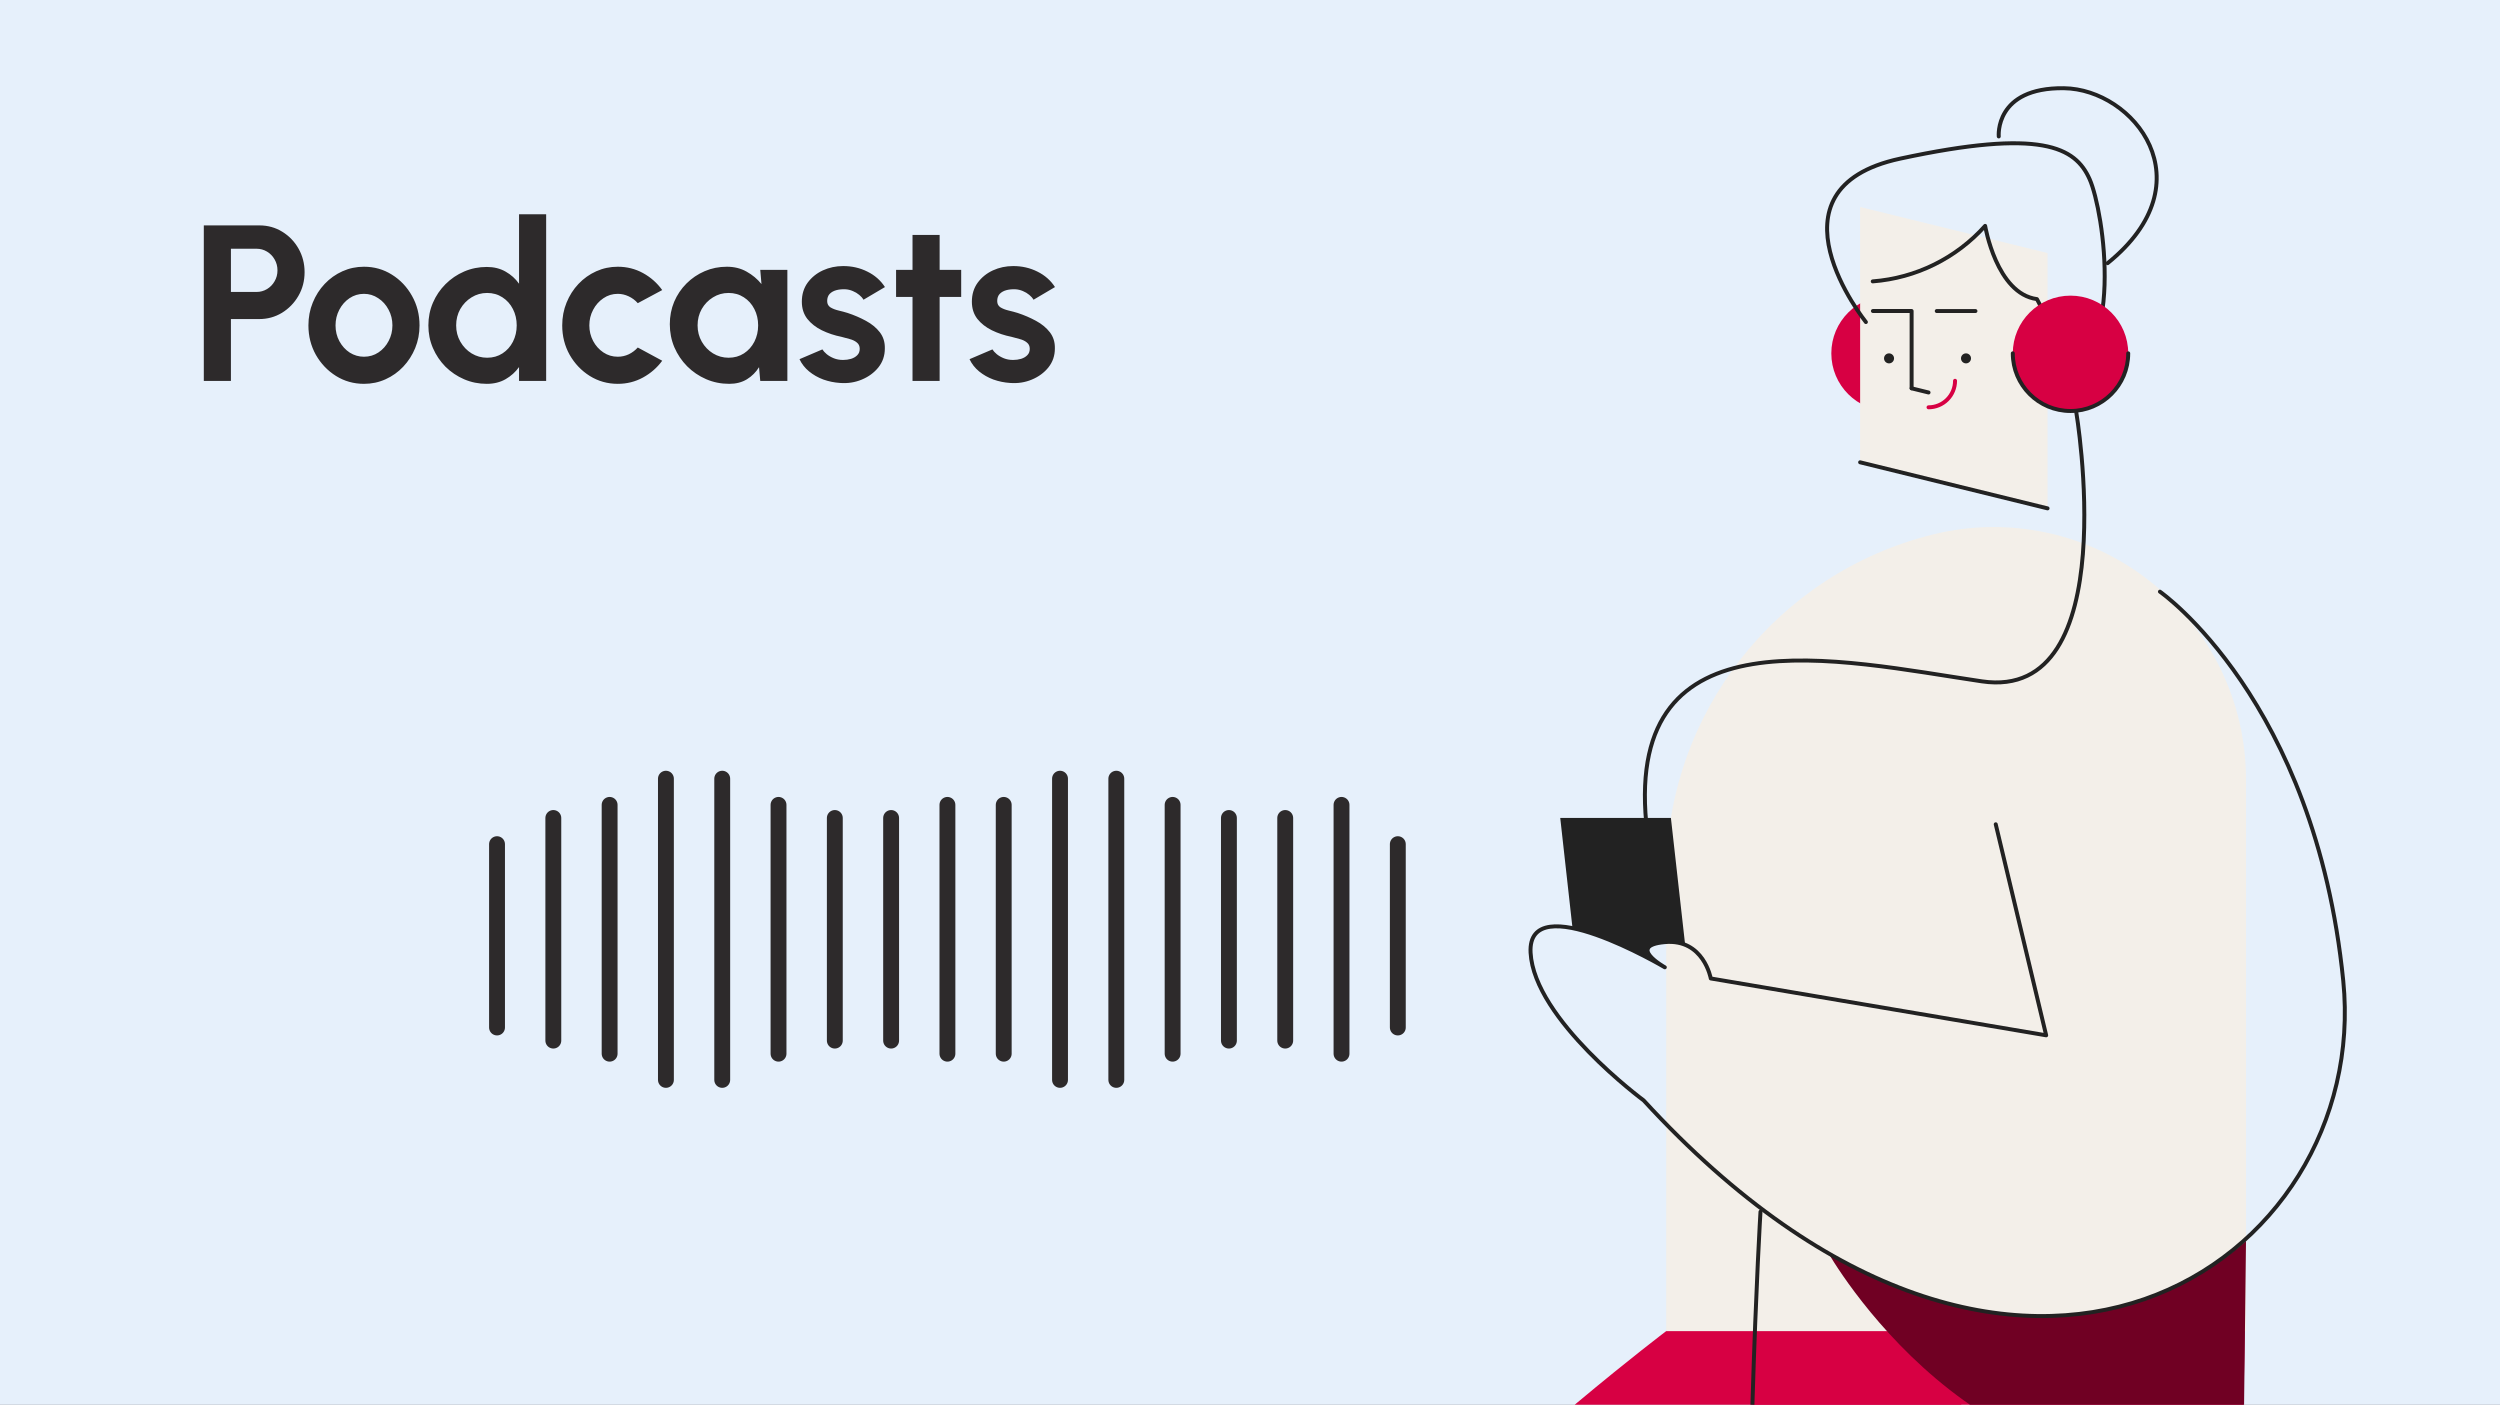 <svg width="630" height="354" viewBox="0 0 630 354" fill="none" xmlns="http://www.w3.org/2000/svg">
<rect x="0" y="0" width="630" height="354" fill="#808080" stroke="none"/>
<g clip-path="url(#clip0_11759_196618)">
<rect width="630" height="354" fill="#E6F0FB"/>
<path d="M419.883 335.441C419.883 335.441 273.796 445.91 293.829 499.332C313.862 552.754 414.028 606.175 414.028 606.175L419.883 636.893L476.959 574.122L419.883 473.956C419.883 473.956 469.105 460.601 476.959 436.561C484.812 412.521 503.273 302.523 503.273 302.523" fill="#D70043"/>
<path d="M476.038 103.589C468.005 103.589 461.493 97.077 461.493 89.044C461.493 81.012 468.005 74.5 476.038 74.5C484.07 74.5 490.582 81.012 490.582 89.044C490.582 97.077 484.07 103.589 476.038 103.589Z" fill="#D70043"/>
<path d="M443.643 305.371C443.643 305.371 425.668 598.748 476.436 737.652L465.831 753.232H556.128C556.128 753.232 565.992 380.073 565.992 299.531L443.643 305.371Z" fill="#D70043"/>
<path d="M468.753 78.379V116.506L515.984 128.115V63.773L468.753 52.164V78.379Z" fill="#F3EFE9"/>
<path d="M495.432 91.573C494.735 91.573 494.17 91.007 494.17 90.31C494.17 89.612 494.735 89.047 495.432 89.047C496.13 89.047 496.695 89.612 496.695 90.31C496.695 91.007 496.13 91.573 495.432 91.573Z" fill="#222222"/>
<path d="M476.038 91.573C475.34 91.573 474.775 91.007 474.775 90.31C474.775 89.612 475.34 89.047 476.038 89.047C476.735 89.047 477.301 89.612 477.301 90.31C477.301 91.007 476.735 91.573 476.038 91.573Z" fill="#222222"/>
<path d="M481.727 97.838V78.375H471.977" stroke="#222222" stroke-linecap="round" stroke-linejoin="round"/>
<path d="M497.812 78.383H488.063" stroke="#222222" stroke-linecap="round" stroke-linejoin="round"/>
<path d="M512.875 88.358V95.116C516.521 95.116 519.477 92.161 519.477 88.515C519.477 88.313 519.468 88.112 519.45 87.914C519.08 83.815 512.875 84.242 512.875 88.358Z" fill="#F3EFE9"/>
<path d="M512.875 95.117C516.521 95.117 519.477 92.161 519.477 88.516" stroke="#222222" stroke-linecap="round" stroke-linejoin="round"/>
<path d="M485.991 102.642C487.763 102.642 489.462 101.938 490.715 100.685C491.968 99.432 492.672 97.733 492.672 95.961" stroke="#D70043" stroke-linecap="round" stroke-linejoin="round"/>
<path d="M468.753 116.5L515.984 128.109" stroke="#222222" stroke-linecap="round" stroke-linejoin="round"/>
<path d="M481.728 97.859L485.992 98.907" stroke="#222222" stroke-linecap="round" stroke-linejoin="round"/>
<path d="M565.992 196.389V335.439H419.883V220.57C419.883 179.84 447.689 144.372 487.242 134.65C506.211 129.988 526.269 134.305 541.641 146.356C557.013 158.407 565.992 176.856 565.992 196.389Z" fill="#F3EFE9"/>
<path d="M443.644 305.359C443.644 305.359 425.67 598.737 476.438 737.64" stroke="#222222" stroke-linecap="round" stroke-linejoin="round"/>
<path d="M565.992 312.718L565.344 367.888C498.636 383.464 460.506 315.361 460.506 315.361C503.219 340.498 542.03 333.685 565.992 312.718Z" fill="#700023"/>
<path d="M419.884 237.588C415.484 237.988 415.039 239.314 415.88 240.654L414.537 241.039C409.652 238.52 402.297 235.117 396.282 233.982L393.18 206.125H421.068L424.66 238.133V238.133C423.128 237.599 421.497 237.413 419.884 237.588Z" fill="#222222"/>
<path d="M523.177 103.586C523.177 103.586 535.643 177.042 499.433 171.7C463.223 166.357 409.806 153.595 414.844 207.316" stroke="#222222" stroke-linecap="round" stroke-linejoin="round"/>
<path d="M503.686 34.383C503.686 34.383 502.561 22.005 520.116 22.23C537.671 22.455 556.525 45.815 531.119 66.32" stroke="#222222" stroke-linecap="round" stroke-linejoin="round"/>
<path d="M470.203 81.156C470.203 81.156 443.259 47.626 478.845 39.974C514.43 32.322 522.983 37.048 526.584 45.15C530.185 53.253 535.89 91.064 517.958 96.466" stroke="#222222" stroke-linecap="round" stroke-linejoin="round"/>
<path d="M471.934 70.908C482.825 70.073 492.972 65.062 500.255 56.922C500.255 56.922 503.106 74.027 513.309 75.377L514.817 78.228" stroke="#222222" stroke-linecap="round" stroke-linejoin="round"/>
<path d="M521.768 103.589C513.735 103.589 507.224 97.077 507.224 89.044C507.224 81.012 513.735 74.5 521.768 74.5C529.801 74.5 536.312 81.012 536.312 89.044C536.312 97.077 529.801 103.589 521.768 103.589Z" fill="#D70043"/>
<path d="M507.224 89.039C507.23 97.067 513.74 103.572 521.768 103.572C529.796 103.572 536.306 97.067 536.312 89.039" stroke="#222222" stroke-linecap="round" stroke-linejoin="round"/>
<path d="M544.306 149.102C544.306 149.102 583.377 176.254 590.5 247.162C597.623 318.07 508.582 380.115 414.199 277.298C414.199 277.298 386.596 256.912 385.706 240.071C384.816 223.231 419.534 243.76 419.534 243.76C419.534 243.76 409.732 238.299 419.534 237.412C429.336 236.526 431.117 246.571 431.117 246.571L515.635 260.901L502.924 207.719" stroke="#222222" stroke-linecap="round" stroke-linejoin="round"/>
<path d="M125.25 258.93L125.25 212.728" stroke="#2D2A2B" stroke-width="4" stroke-linecap="round"/>
<path d="M352.25 258.93L352.25 212.728" stroke="#2D2A2B" stroke-width="4" stroke-linecap="round"/>
<path d="M139.438 262.234L139.437 206.132" stroke="#2D2A2B" stroke-width="4" stroke-linecap="round"/>
<path d="M210.375 262.234L210.375 206.132" stroke="#2D2A2B" stroke-width="4" stroke-linecap="round"/>
<path d="M309.688 262.234L309.687 206.132" stroke="#2D2A2B" stroke-width="4" stroke-linecap="round"/>
<path d="M224.562 262.234L224.562 206.132" stroke="#2D2A2B" stroke-width="4" stroke-linecap="round"/>
<path d="M323.875 262.234L323.875 206.132" stroke="#2D2A2B" stroke-width="4" stroke-linecap="round"/>
<path d="M153.625 265.531L153.625 202.829" stroke="#2D2A2B" stroke-width="4" stroke-linecap="round"/>
<path d="M252.938 265.531L252.937 202.829" stroke="#2D2A2B" stroke-width="4" stroke-linecap="round"/>
<path d="M196.188 265.531L196.187 202.829" stroke="#2D2A2B" stroke-width="4" stroke-linecap="round"/>
<path d="M295.5 265.531L295.5 202.829" stroke="#2D2A2B" stroke-width="4" stroke-linecap="round"/>
<path d="M238.75 265.531L238.75 202.829" stroke="#2D2A2B" stroke-width="4" stroke-linecap="round"/>
<path d="M338.062 265.531L338.062 202.829" stroke="#2D2A2B" stroke-width="4" stroke-linecap="round"/>
<path d="M167.812 272.133L167.812 196.23" stroke="#2D2A2B" stroke-width="4" stroke-linecap="round"/>
<path d="M267.125 272.133L267.125 196.23" stroke="#2D2A2B" stroke-width="4" stroke-linecap="round"/>
<path d="M182 272.133L182 196.23" stroke="#2D2A2B" stroke-width="4" stroke-linecap="round"/>
<path d="M281.312 272.133L281.312 196.23" stroke="#2D2A2B" stroke-width="4" stroke-linecap="round"/>
<path d="M51.36 96V56.8H65.36C67.488 56.8 69.411 57.332 71.128 58.396C72.864 59.46 74.236 60.888 75.244 62.68C76.252 64.472 76.756 66.441 76.756 68.588C76.756 70.791 76.233 72.788 75.188 74.58C74.161 76.353 72.78 77.772 71.044 78.836C69.308 79.881 67.413 80.404 65.36 80.404H58.192V96H51.36ZM58.192 73.572H64.632C65.603 73.572 66.489 73.329 67.292 72.844C68.095 72.359 68.729 71.705 69.196 70.884C69.681 70.063 69.924 69.148 69.924 68.14C69.924 67.113 69.681 66.189 69.196 65.368C68.729 64.547 68.095 63.893 67.292 63.408C66.489 62.923 65.603 62.68 64.632 62.68H58.192V73.572ZM91.722 96.728C89.146 96.728 86.794 96.065 84.666 94.74C82.556 93.415 80.867 91.641 79.598 89.42C78.347 87.18 77.722 84.707 77.722 82C77.722 79.947 78.086 78.033 78.814 76.26C79.542 74.468 80.54 72.9 81.81 71.556C83.098 70.193 84.591 69.129 86.29 68.364C87.988 67.599 89.799 67.216 91.722 67.216C94.298 67.216 96.64 67.879 98.75 69.204C100.878 70.529 102.567 72.312 103.818 74.552C105.087 76.792 105.722 79.275 105.722 82C105.722 84.035 105.358 85.939 104.63 87.712C103.902 89.485 102.894 91.053 101.606 92.416C100.336 93.76 98.852 94.815 97.154 95.58C95.474 96.345 93.663 96.728 91.722 96.728ZM91.722 89.896C93.084 89.896 94.307 89.532 95.39 88.804C96.472 88.076 97.322 87.115 97.938 85.92C98.572 84.725 98.89 83.419 98.89 82C98.89 80.544 98.563 79.219 97.91 78.024C97.275 76.811 96.407 75.849 95.306 75.14C94.223 74.412 93.028 74.048 91.722 74.048C90.378 74.048 89.164 74.412 88.082 75.14C86.999 75.868 86.14 76.839 85.506 78.052C84.871 79.265 84.554 80.581 84.554 82C84.554 83.475 84.88 84.809 85.534 86.004C86.187 87.199 87.055 88.151 88.138 88.86C89.239 89.551 90.434 89.896 91.722 89.896ZM130.799 54H137.631V96H130.799V92.5C129.903 93.751 128.773 94.768 127.411 95.552C126.048 96.336 124.471 96.728 122.679 96.728C120.644 96.728 118.74 96.345 116.967 95.58C115.193 94.815 113.625 93.76 112.263 92.416C110.919 91.053 109.864 89.485 109.099 87.712C108.333 85.939 107.951 84.035 107.951 82C107.951 79.965 108.333 78.061 109.099 76.288C109.864 74.515 110.919 72.956 112.263 71.612C113.625 70.249 115.193 69.185 116.967 68.42C118.74 67.655 120.644 67.272 122.679 67.272C124.471 67.272 126.048 67.664 127.411 68.448C128.773 69.213 129.903 70.231 130.799 71.5V54ZM122.763 90.148C124.219 90.148 125.507 89.784 126.627 89.056C127.747 88.328 128.624 87.348 129.259 86.116C129.893 84.865 130.211 83.493 130.211 82C130.211 80.488 129.893 79.116 129.259 77.884C128.624 76.633 127.737 75.644 126.599 74.916C125.479 74.188 124.2 73.824 122.763 73.824C121.325 73.824 120.009 74.197 118.815 74.944C117.639 75.672 116.696 76.652 115.987 77.884C115.296 79.116 114.951 80.488 114.951 82C114.951 83.512 115.305 84.884 116.015 86.116C116.724 87.348 117.667 88.328 118.843 89.056C120.037 89.784 121.344 90.148 122.763 90.148ZM160.72 87.572L166.88 90.904C165.592 92.659 163.977 94.068 162.036 95.132C160.094 96.196 157.976 96.728 155.68 96.728C153.104 96.728 150.752 96.065 148.624 94.74C146.514 93.415 144.825 91.641 143.556 89.42C142.305 87.18 141.68 84.707 141.68 82C141.68 79.947 142.044 78.033 142.772 76.26C143.5 74.468 144.498 72.9 145.768 71.556C147.056 70.193 148.549 69.129 150.248 68.364C151.946 67.599 153.757 67.216 155.68 67.216C157.976 67.216 160.094 67.748 162.036 68.812C163.977 69.876 165.592 71.304 166.88 73.096L160.72 76.4C160.066 75.653 159.292 75.075 158.396 74.664C157.518 74.253 156.613 74.048 155.68 74.048C154.336 74.048 153.122 74.421 152.04 75.168C150.957 75.896 150.098 76.867 149.464 78.08C148.829 79.275 148.512 80.581 148.512 82C148.512 83.4 148.829 84.707 149.464 85.92C150.098 87.115 150.957 88.076 152.04 88.804C153.122 89.532 154.336 89.896 155.68 89.896C156.65 89.896 157.574 89.691 158.452 89.28C159.329 88.851 160.085 88.281 160.72 87.572ZM191.584 68H198.416V96H191.584L191.276 92.528C190.51 93.779 189.493 94.796 188.224 95.58C186.973 96.345 185.489 96.728 183.772 96.728C181.7 96.728 179.758 96.336 177.948 95.552C176.137 94.768 174.541 93.685 173.16 92.304C171.797 90.923 170.724 89.327 169.94 87.516C169.174 85.705 168.792 83.764 168.792 81.692C168.792 79.695 169.156 77.819 169.884 76.064C170.63 74.309 171.666 72.769 172.992 71.444C174.317 70.119 175.848 69.083 177.584 68.336C179.32 67.589 181.186 67.216 183.184 67.216C185.032 67.216 186.684 67.627 188.14 68.448C189.614 69.269 190.865 70.315 191.892 71.584L191.584 68ZM183.604 90.148C185.06 90.148 186.348 89.784 187.468 89.056C188.588 88.328 189.465 87.348 190.1 86.116C190.734 84.865 191.052 83.493 191.052 82C191.052 80.488 190.734 79.116 190.1 77.884C189.465 76.633 188.578 75.644 187.44 74.916C186.32 74.188 185.041 73.824 183.604 73.824C182.166 73.824 180.85 74.197 179.656 74.944C178.48 75.672 177.537 76.652 176.828 77.884C176.137 79.116 175.792 80.488 175.792 82C175.792 83.512 176.146 84.884 176.856 86.116C177.565 87.348 178.508 88.328 179.684 89.056C180.878 89.784 182.185 90.148 183.604 90.148ZM211.695 96.504C210.239 96.411 208.83 96.121 207.467 95.636C206.123 95.132 204.928 94.451 203.883 93.592C202.838 92.733 202.035 91.707 201.475 90.512L207.243 88.048C207.467 88.421 207.831 88.823 208.335 89.252C208.839 89.663 209.436 90.008 210.127 90.288C210.836 90.568 211.611 90.708 212.451 90.708C213.16 90.708 213.832 90.615 214.467 90.428C215.12 90.223 215.643 89.915 216.035 89.504C216.446 89.093 216.651 88.561 216.651 87.908C216.651 87.217 216.408 86.685 215.923 86.312C215.456 85.92 214.859 85.631 214.131 85.444C213.422 85.239 212.731 85.052 212.059 84.884C210.286 84.529 208.634 83.979 207.103 83.232C205.591 82.485 204.368 81.524 203.435 80.348C202.52 79.153 202.063 77.716 202.063 76.036C202.063 74.188 202.548 72.592 203.519 71.248C204.508 69.904 205.787 68.868 207.355 68.14C208.942 67.412 210.65 67.048 212.479 67.048C214.7 67.048 216.735 67.515 218.583 68.448C220.45 69.363 221.924 70.66 223.007 72.34L217.603 75.532C217.342 75.084 216.978 74.673 216.511 74.3C216.044 73.908 215.512 73.591 214.915 73.348C214.318 73.087 213.692 72.937 213.039 72.9C212.199 72.863 211.434 72.937 210.743 73.124C210.052 73.311 209.492 73.628 209.063 74.076C208.652 74.524 208.447 75.121 208.447 75.868C208.447 76.577 208.727 77.109 209.287 77.464C209.847 77.8 210.519 78.061 211.303 78.248C212.106 78.435 212.871 78.64 213.599 78.864C215.242 79.405 216.782 80.068 218.219 80.852C219.675 81.636 220.842 82.597 221.719 83.736C222.596 84.875 223.016 86.237 222.979 87.824C222.979 89.635 222.438 91.221 221.355 92.584C220.272 93.928 218.872 94.955 217.155 95.664C215.456 96.373 213.636 96.653 211.695 96.504ZM242.219 74.832H236.787V96H229.955V74.832H225.811V68H229.955V59.208H236.787V68H242.219V74.832ZM254.544 96.504C253.088 96.411 251.678 96.121 250.316 95.636C248.972 95.132 247.777 94.451 246.732 93.592C245.686 92.733 244.884 91.707 244.324 90.512L250.092 88.048C250.316 88.421 250.68 88.823 251.184 89.252C251.688 89.663 252.285 90.008 252.976 90.288C253.685 90.568 254.46 90.708 255.3 90.708C256.009 90.708 256.681 90.615 257.316 90.428C257.969 90.223 258.492 89.915 258.884 89.504C259.294 89.093 259.5 88.561 259.5 87.908C259.5 87.217 259.257 86.685 258.772 86.312C258.305 85.92 257.708 85.631 256.98 85.444C256.27 85.239 255.58 85.052 254.908 84.884C253.134 84.529 251.482 83.979 249.952 83.232C248.44 82.485 247.217 81.524 246.284 80.348C245.369 79.153 244.912 77.716 244.912 76.036C244.912 74.188 245.397 72.592 246.368 71.248C247.357 69.904 248.636 68.868 250.204 68.14C251.79 67.412 253.498 67.048 255.328 67.048C257.549 67.048 259.584 67.515 261.432 68.448C263.298 69.363 264.773 70.66 265.856 72.34L260.452 75.532C260.19 75.084 259.826 74.673 259.36 74.3C258.893 73.908 258.361 73.591 257.764 73.348C257.166 73.087 256.541 72.937 255.888 72.9C255.048 72.863 254.282 72.937 253.592 73.124C252.901 73.311 252.341 73.628 251.912 74.076C251.501 74.524 251.296 75.121 251.296 75.868C251.296 76.577 251.576 77.109 252.136 77.464C252.696 77.8 253.368 78.061 254.152 78.248C254.954 78.435 255.72 78.64 256.448 78.864C258.09 79.405 259.63 80.068 261.068 80.852C262.524 81.636 263.69 82.597 264.568 83.736C265.445 84.875 265.865 86.237 265.828 87.824C265.828 89.635 265.286 91.221 264.204 92.584C263.121 93.928 261.721 94.955 260.004 95.664C258.305 96.373 256.485 96.653 254.544 96.504Z" fill="#2D2A2B"/>
</g>
<defs>
<clipPath id="clip0_11759_196618">
<rect width="630" height="354" fill="white"/>
</clipPath>
</defs>
</svg>
